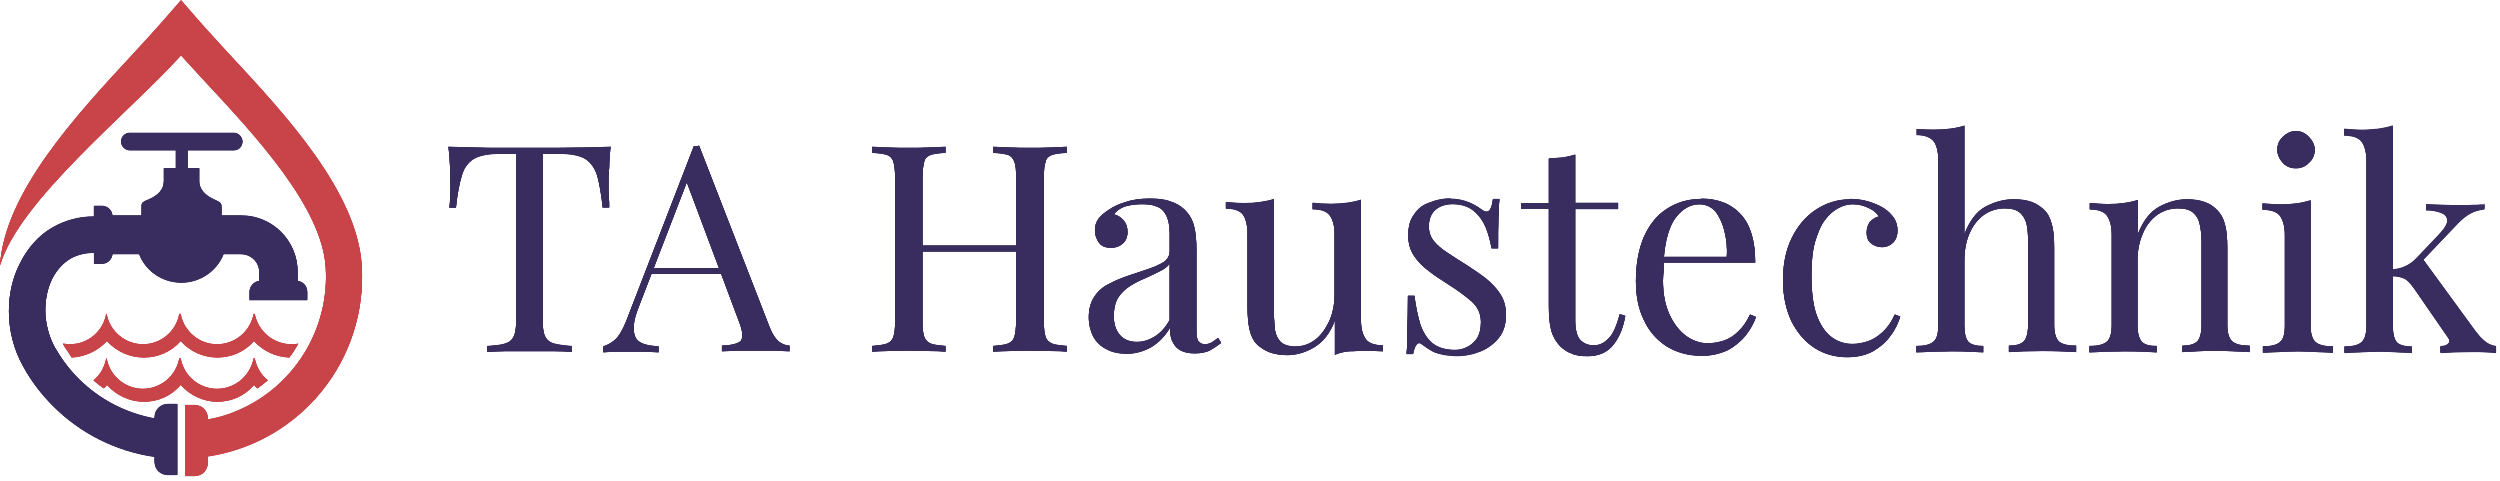 <svg clip-rule="evenodd" fill-rule="evenodd" height="51" stroke-linejoin="round" stroke-miterlimit="2" width="265" xmlns="http://www.w3.org/2000/svg"><path d="m22.021 44.479c1.054-.182 2.108-.472 3.089-.908 6.069-2.544 9.848-8.685 9.412-15.262-.4-6.359-7.377-13.881-12.973-19.877-.836-.908-1.635-1.781-2.362-2.58-5.451 6.032-17.188 15.408-19.187 22.276.509-7.704 7.995-15.807 13.99-22.276 1.345-1.454 2.58-2.798 3.743-4.143l1.454-1.672 1.454 1.672c1.163 1.345 2.398 2.689 3.707 4.106 6.032 6.468 13.482 14.572 13.99 22.276.654 9.993-6.432 18.787-16.316 20.277v.69c0 .763-.581 1.381-1.381 1.381h-1.017v-7.486h1.017c.763 0 1.381.581 1.381 1.381v.145l.036.073-.036-.073z" fill="#c84449" fill-rule="nonzero"/><path d="m16.352 48.403c-4.07-.581-7.886-2.507-10.756-5.414-1.236-1.236-2.289-2.616-3.125-4.143-1.017-1.781-1.526-3.852-1.526-5.851 0-1.781.363-3.489 1.163-5.051.799-1.599 1.962-2.98 3.525-3.852 1.236-.69 2.653-1.127 4.324-1.127v-1.127h.836c.618 0 1.127.472 1.127 1.127v-.109h3.089v-.799c0-.545-.036-.581.836-.945.872-.363 1.526-1.017 1.526-1.89v-1.381h1.272v-1.926h-4.869c-.509 0-.908-.4-.945-.908.036-.509.4-.908.945-.908h11.011c.472 0 .908.4.908.908 0 .509-.4.908-.908.908h-4.906v1.926h1.236v1.381c0 .872.69 1.526 1.49 1.89.872.4.872.436.872.945v.799h2.108c3.307 0 5.96 2.689 5.96 5.96v.981h-.109c.618 0 1.127.509 1.127 1.127v.872h-6.105v-.872c0-.581.509-1.127 1.127-1.127h-.109v-.981c0-1.054-.872-1.89-1.926-1.89h-1.853c-.727 1.817-2.507 3.016-4.47 3.016-1.999 0-3.779-1.199-4.47-3.016h-2.834v-.109c0 .618-.509 1.127-1.127 1.127h-.836v-1.163c-.945 0-1.744.218-2.435.581-.872.509-1.526 1.272-1.999 2.18-.472.981-.727 2.144-.727 3.343 0 1.345.363 2.762 1.017 3.961l-3.307 1.89 3.307-1.89c.69 1.199 1.526 2.326 2.507 3.307 2.18 2.18 5.015 3.67 8.067 4.215v-.145c0-.763.618-1.381 1.381-1.381h1.017v7.486h-1.017c-.763 0-1.381-.581-1.381-1.381v-.69l.036.036-.073.109z" fill="#382d5e" fill-rule="nonzero"/><path d="m11.265 37.974c-.182.908-.618 1.744-1.345 2.326.363.291.69.581 1.09.836.145-.109.218-.218.327-.363 1.017 1.127 2.435 1.781 3.925 1.781s2.907-.618 3.888-1.781c1.017 1.127 2.435 1.781 3.888 1.781 1.49 0 2.907-.618 3.888-1.781.109.145.218.254.363.363.363-.254.727-.545 1.09-.836-.727-.581-1.199-1.417-1.381-2.326h-.109c-.363 1.853-1.962 3.234-3.888 3.234-1.89 0-3.525-1.381-3.852-3.234h-.145c-.327 1.853-1.962 3.234-3.852 3.234s-3.525-1.381-3.852-3.234h-.109.073zm0-4.724c-.327 1.853-1.926 3.234-3.852 3.234-.254 0-.509-.036-.727-.073.109.254.254.472.436.727.182.218.291.472.472.727 1.417-.073 2.762-.69 3.743-1.744 1.017 1.127 2.435 1.744 3.925 1.744s2.907-.618 3.888-1.744c1.017 1.127 2.435 1.744 3.888 1.744 1.49 0 2.907-.618 3.888-1.744.945 1.054 2.326 1.672 3.743 1.744.182-.218.327-.472.509-.727.145-.254.291-.472.436-.727-.254.073-.509.073-.727.073-1.926 0-3.525-1.381-3.888-3.198h-.109c-.363 1.853-1.962 3.198-3.888 3.198-1.89 0-3.525-1.381-3.852-3.198h-.145c-.327 1.853-1.962 3.198-3.852 3.198s-3.525-1.381-3.852-3.198h-.109.036l.036-.036z" fill="#c84449"/><g fill-rule="nonzero"><path d="m64.72 15.517c-.073.763-.145 1.526-.145 2.253-.073.727-.073 1.272-.073 1.672 0 .509 0 .945.036 1.381s.036.799.036 1.163h-.69c-.145-1.417-.363-2.58-.581-3.38-.254-.799-.69-1.417-1.272-1.781-.581-.363-1.563-.545-2.834-.545h-1.672v17.479c0 .799.036 1.417.218 1.817.145.4.472.69.908.836.472.145 1.127.218 1.962.291v.581c-.509-.036-1.199-.073-1.999-.073h-5.051c-.799.036-1.454.036-1.926.073v-.581c.836-.073 1.49-.109 1.962-.291.472-.145.727-.436.908-.836.145-.4.218-1.017.218-1.817v-17.479h-1.672c-1.236 0-2.217.182-2.834.545-.618.4-1.054.981-1.272 1.781-.254.836-.472 1.962-.618 3.38h-.69c.036-.327.073-.69.073-1.127.036-.436.036-.872.036-1.381 0-.363-.036-.908-.036-1.672-.036-.727-.073-1.49-.182-2.253.872.036 1.781.036 2.798.073 1.017.036 2.035.036 3.052.036h5.56c1.017 0 2.035-.036 3.052-.036 1.017-.036 1.926-.036 2.762-.073m9.339-.145 7.486 19.26c.291.763.654 1.272 1.017 1.563.363.254.763.4 1.09.4v.581c-.4-.036-.945-.036-1.49-.073h-3.997c-.69.036-1.236.036-1.672.073v-.581c1.017-.036 1.708-.218 1.999-.509.254-.327.218-1.017-.182-2.035l-5.705-15.226.472-.363-5.342 13.845c-.327.836-.545 1.49-.581 2.071s0 1.017.182 1.345c.145.327.472.545.872.69.436.145.908.218 1.563.254v.618c-.581-.036-1.163-.073-1.781-.073h-3.052c-.363.036-.69.036-1.017.073v-.618c.4-.109.836-.363 1.236-.69.436-.4.799-1.054 1.163-1.926l7.195-18.606h.472-.036l.109-.073zm3.743 13.009v.581h-9.121l.291-.581zm27.436 8.83v-.581c.69-.073 1.199-.109 1.563-.254.363-.145.581-.363.69-.727.109-.4.182-.945.182-1.672v-15.226c0-.763-.036-1.308-.182-1.672-.145-.363-.363-.618-.69-.727-.363-.109-.872-.182-1.563-.218v-.618c.472.036 1.054.036 1.781.073.69.036 1.417.036 2.108.036.799 0 1.563 0 2.253-.036s1.236-.036 1.672-.073v.618c-.69.036-1.236.109-1.563.218-.363.145-.618.363-.69.727-.145.4-.182.945-.182 1.672v15.226c0 .727.036 1.272.182 1.672.109.363.363.581.69.727.363.145.872.182 1.563.254v.581c-.436-.036-.981-.073-1.672-.073-.69 0-1.454-.036-2.253-.036-.69 0-1.381.036-2.108.036-.69.036-1.308.036-1.781.073m-12.828 0v-.581c.69-.073 1.199-.109 1.563-.254.363-.145.581-.363.69-.727.145-.4.182-.945.182-1.672v-15.226c0-.763-.073-1.308-.182-1.672-.109-.363-.363-.618-.69-.727-.363-.109-.872-.182-1.563-.218v-.618c.436.036.981.036 1.672.073.69.036 1.454.036 2.253.036.69 0 1.417 0 2.108-.036.69-.036 1.272-.036 1.744-.073v.618c-.69.036-1.236.109-1.563.218-.363.145-.618.363-.69.727-.109.4-.182.945-.182 1.672v15.226c0 .727.036 1.272.182 1.672.145.363.363.581.69.727.363.145.872.182 1.563.254v.581c-.472-.036-1.054-.073-1.744-.073s-1.417-.036-2.108-.036c-.799 0-1.563.036-2.253.036-.69.036-1.236.036-1.672.073m4.252-10.611v-.618h12.137v.618zm22.748 10.829c-.836 0-1.563-.145-2.144-.472-.618-.291-1.09-.763-1.417-1.345-.291-.581-.472-1.272-.472-2.035 0-.908.218-1.635.618-2.217.4-.581.945-1.054 1.599-1.345.654-.363 1.345-.618 2.071-.872.69-.218 1.417-.472 2.071-.69s1.163-.472 1.599-.727c.4-.291.618-.69.618-1.163v-1.89c0-.836-.145-1.49-.4-1.962-.254-.472-.581-.763-1.054-.908-.436-.182-.908-.218-1.454-.218-.509 0-1.054.036-1.635.182-.581.145-1.054.472-1.381.908.363.073.69.254 1.017.618.291.327.436.727.436 1.236s-.182.945-.472 1.199c-.327.291-.727.472-1.272.472-.618 0-1.054-.182-1.308-.581-.254-.363-.4-.799-.4-1.236 0-.545.145-.945.4-1.272.254-.327.618-.618 1.054-.908.472-.327 1.054-.618 1.817-.836.727-.254 1.599-.363 2.544-.363.836 0 1.563.073 2.144.291.618.182 1.09.472 1.49.836.545.509.872 1.09 1.054 1.781.182.69.254 1.563.254 2.544v8.54c0 .509.036.872.218 1.127.145.182.363.327.69.327.218 0 .436-.073.654-.145.218-.109.436-.291.727-.509l.327.509c-.436.327-.836.581-1.236.799-.4.182-.908.291-1.563.291-.581 0-1.09-.109-1.454-.291-.4-.218-.69-.509-.872-.908-.218-.363-.291-.908-.291-1.526-.545.945-1.236 1.599-1.999 2.071-.799.436-1.635.69-2.58.69m1.09-1.236c.69 0 1.308-.218 1.89-.581.581-.363 1.127-.945 1.563-1.744v-5.996c-.254.363-.618.618-1.09.836-.472.254-.981.472-1.526.727-.545.218-1.09.509-1.563.799-.509.327-.945.727-1.272 1.236s-.472 1.199-.472 2.035c0 .799.218 1.454.654 1.962.436.509 1.054.727 1.817.727m23.729-15.117v12.791c0 .908.182 1.563.509 2.035.327.436.945.654 1.817.654v.618c-.618-.036-1.272-.073-1.926-.073-.618 0-1.163.073-1.672.073-.545.036-1.054.182-1.49.363v-3.634c-.509 1.345-1.236 2.253-2.18 2.834-.908.545-1.89.836-2.871.836-.69 0-1.345-.109-1.853-.291-.509-.182-.981-.509-1.345-.836-.4-.4-.654-.908-.799-1.563-.145-.654-.218-1.49-.218-2.435v-7.704c0-.945-.182-1.599-.472-2.035-.327-.436-.945-.654-1.817-.654v-.654c.654.036 1.272.109 1.926.109.618 0 1.127-.036 1.672-.109.509-.073 1.054-.182 1.49-.327v12.065c0 .618.073 1.236.109 1.781.073.509.291.945.581 1.272.327.327.872.509 1.599.509.799 0 1.49-.254 2.108-.727.618-.472 1.09-1.163 1.49-1.999.363-.836.545-1.781.545-2.798v-6.359c0-.945-.182-1.599-.509-2.035s-.908-.654-1.817-.654v-.654c.654.073 1.272.109 1.926.109.618 0 1.163-.036 1.708-.109s1.054-.182 1.49-.327m9.375-.109c.799 0 1.49.145 2.108.4.581.254.981.509 1.272.727.69.545 1.09.182 1.236-1.09h.69c-.073.581-.073 1.236-.109 2.035s-.036 1.853-.036 3.161h-.69c-.145-.763-.327-1.49-.618-2.217-.291-.69-.727-1.308-1.308-1.781-.581-.472-1.345-.69-2.217-.69-.69 0-1.308.182-1.781.581-.472.4-.727.981-.727 1.781 0 .618.182 1.163.545 1.599s.836.836 1.454 1.236c.581.4 1.236.799 1.926 1.236.763.509 1.49.981 2.144 1.49.618.509 1.163 1.09 1.526 1.672.4.618.581 1.345.581 2.18 0 .945-.254 1.744-.727 2.362-.472.581-1.127 1.127-1.926 1.454s-1.672.509-2.58.509c-.472 0-.872-.073-1.272-.109-.4-.073-.799-.182-1.163-.327-.182-.109-.4-.218-.618-.363-.182-.145-.436-.291-.618-.436-.218-.182-.363-.182-.545 0s-.291.509-.4 1.017h-.69c.073-.654.073-1.454.073-2.398.036-.945.073-2.18.073-3.743h.69c.145 1.163.363 2.144.618 3.016.291.836.69 1.49 1.272 1.999.581.472 1.381.727 2.398.727.4 0 .836-.073 1.272-.291.4-.182.763-.509 1.054-.908.291-.472.436-1.054.436-1.744 0-.908-.327-1.635-.981-2.217-.654-.581-1.454-1.163-2.471-1.817-.727-.472-1.454-.908-2.071-1.417-.654-.472-1.163-1.017-1.563-1.599-.4-.581-.618-1.308-.618-2.144 0-.908.182-1.672.618-2.217.4-.618.945-1.054 1.672-1.272.69-.291 1.454-.436 2.253-.436m13.155-4.651v5.124h4.542v.618h-4.542v11.846c0 .945.182 1.635.509 2.035.363.363.836.581 1.454.581s1.127-.254 1.599-.763c.472-.472.836-1.345 1.163-2.544l.581.182c-.218 1.199-.581 2.18-1.236 3.016-.618.799-1.526 1.236-2.762 1.236-.69 0-1.272-.073-1.708-.291-.472-.145-.836-.436-1.199-.763-.436-.472-.763-1.017-.945-1.672-.182-.654-.254-1.526-.254-2.616v-10.284h-2.943v-.581h2.943v-4.724c.509-.036 1.017-.073 1.49-.109.472-.073.908-.182 1.272-.291m13.373 4.651c1.781 0 3.198.545 4.215 1.672 1.017 1.09 1.526 2.798 1.526 5.087h-10.829l-.073-.581h7.886c.073-1.017-.036-1.926-.254-2.798-.218-.836-.545-1.526-.945-2.035-.472-.509-1.017-.763-1.708-.763-.945 0-1.781.472-2.507 1.417-.69.908-1.127 2.435-1.272 4.47l.073.109c-.073.291-.073.618-.073 1.017-.036.363-.073.727-.073 1.09 0 1.381.218 2.58.69 3.598.472 1.017 1.054 1.744 1.781 2.289.727.509 1.49.763 2.253.763.618 0 1.163-.109 1.744-.291.545-.182 1.054-.509 1.526-.981.472-.436.872-1.017 1.236-1.781l.618.254c-.218.69-.618 1.345-1.09 1.962-.509.618-1.163 1.163-1.926 1.563-.799.363-1.708.581-2.689.581-1.49 0-2.725-.363-3.779-1.017-1.054-.69-1.853-1.599-2.398-2.798-.581-1.163-.836-2.58-.836-4.106 0-1.817.291-3.343.836-4.651.581-1.272 1.345-2.289 2.435-2.98 1.054-.69 2.253-1.054 3.67-1.054m15.735 0c.654 0 1.272.073 1.926.254.581.182 1.163.4 1.672.727.472.291.836.69 1.09 1.054.254.4.363.836.363 1.308 0 .545-.182.981-.472 1.272-.291.291-.69.472-1.163.472-.472 0-.836-.145-1.163-.4-.327-.254-.472-.618-.472-1.127 0-.472.145-.836.363-1.163.291-.254.581-.472.945-.545-.218-.363-.581-.69-1.09-.908-.509-.254-1.054-.4-1.672-.4-.509 0-1.017.109-1.526.4-.509.254-.981.654-1.417 1.236-.436.545-.763 1.345-1.054 2.289-.291.981-.4 2.18-.4 3.634 0 1.781.182 3.234.581 4.288.4 1.054.945 1.817 1.599 2.289s1.381.69 2.18.69c.545 0 1.09-.109 1.635-.291s1.054-.509 1.563-.981.945-1.09 1.272-1.853l.581.218c-.218.654-.509 1.345-1.017 1.999-.472.69-1.09 1.199-1.817 1.635-.763.436-1.708.654-2.798.654-1.272 0-2.435-.327-3.452-.981s-1.817-1.599-2.435-2.798c-.581-1.236-.908-2.689-.908-4.361s.291-3.161.908-4.433c.618-1.272 1.454-2.289 2.544-3.016s2.326-1.127 3.707-1.127m12.065-7.777v11.483c.545-1.381 1.236-2.362 2.217-2.907.945-.509 1.962-.799 3.016-.799.799 0 1.417.109 1.926.291s.945.509 1.308.836c.4.4.654.908.799 1.526.182.581.254 1.454.254 2.471v8.176c0 .872.182 1.454.509 1.781.363.291.945.436 1.817.436v.654c-.363-.036-.872-.036-1.599-.073-.69-.036-1.417-.036-2.071-.036-.69 0-1.345.036-1.999.036-.618.036-1.127.073-1.454.073v-.654c.727 0 1.236-.145 1.563-.436.291-.291.472-.908.472-1.781v-8.867c0-.618-.036-1.236-.145-1.744-.109-.545-.363-.945-.69-1.272-.4-.327-.908-.472-1.635-.472-.836 0-1.599.254-2.217.69-.654.472-1.163 1.127-1.526 1.962-.363.836-.545 1.817-.545 2.907v6.832c0 .872.145 1.454.436 1.781.291.291.836.436 1.563.436v.654c-.327-.036-.799-.036-1.454-.073-.618-.036-1.272-.036-1.962-.036s-1.345.036-2.071.036c-.69.036-1.272.073-1.599.073v-.654c.836 0 1.454-.145 1.781-.436.4-.291.545-.908.545-1.781v-17.479c0-.945-.182-1.599-.472-1.999-.327-.436-.945-.69-1.817-.69v-.618c.654.073 1.272.073 1.926.073.581 0 1.127-.036 1.672-.109s1.054-.182 1.49-.327m23.511 7.813c.763 0 1.454.109 1.926.291.545.182.945.472 1.308.836.4.4.69.908.836 1.526.182.618.254 1.454.254 2.471v8.176c0 .872.182 1.454.545 1.781.363.291.945.436 1.817.436v.654c-.363-.036-.872-.036-1.599-.073-.69-.036-1.417-.073-2.071-.073-.69 0-1.381.036-1.999.073-.654.036-1.127.073-1.454.073v-.654c.727 0 1.236-.145 1.563-.436.291-.291.472-.908.472-1.781v-8.867c0-.618-.073-1.236-.182-1.744-.109-.545-.327-.945-.69-1.272s-.908-.472-1.635-.472c-.836 0-1.599.254-2.253.727-.654.509-1.163 1.163-1.49 1.999-.363.836-.545 1.781-.545 2.834v6.832c0 .872.182 1.454.472 1.781.291.291.799.436 1.563.436v.654c-.327-.036-.799-.036-1.454-.073-.654-.036-1.308-.036-1.999-.036-.69 0-1.345.036-2.108.036-.69.036-1.236.073-1.563.073v-.654c.836 0 1.454-.145 1.817-.436s.545-.908.545-1.781v-9.593c0-.908-.182-1.563-.509-2.035-.327-.436-.945-.654-1.817-.654v-.654c.654.036 1.272.109 1.926.109.618 0 1.163-.036 1.672-.109.545-.073 1.054-.182 1.49-.327v3.634c.545-1.381 1.272-2.362 2.253-2.907.945-.509 1.926-.799 2.98-.799m11.519-7.231c.509 0 .981.182 1.381.618.363.363.618.836.618 1.345s-.182 1.017-.618 1.381c-.363.4-.836.581-1.381.581s-1.017-.182-1.381-.581c-.363-.4-.581-.872-.581-1.381s.182-.981.581-1.345c.4-.4.872-.618 1.381-.618m1.563 7.34v13.264c0 .872.182 1.454.545 1.781.363.291.945.436 1.817.436v.654c-.363-.036-.872-.036-1.599-.073-.69-.036-1.417-.073-2.108-.073-.69 0-1.381.036-2.108.073-.69.036-1.236.036-1.599.073v-.654c.836 0 1.454-.145 1.781-.436.4-.291.545-.908.545-1.781v-9.593c0-.908-.182-1.563-.509-2.035-.327-.436-.945-.654-1.853-.654v-.654c.654.036 1.272.109 1.926.109.618 0 1.127-.036 1.672-.109s1.017-.182 1.49-.327m8.721-7.886v21.186c0 .872.145 1.454.436 1.781.291.291.836.436 1.563.436v.654c-.327-.036-.799-.036-1.49-.073-.618-.036-1.272-.073-1.926-.073-.69 0-1.381.036-2.108.073-.727.036-1.236.036-1.599.073v-.654c.836 0 1.454-.145 1.781-.436.363-.291.545-.908.545-1.781v-17.479c0-.908-.182-1.563-.509-2.035-.327-.436-.945-.654-1.853-.654v-.654c.654.036 1.272.109 1.926.109.581 0 1.163-.073 1.672-.109.509-.073 1.054-.182 1.49-.327m9.775 8.213v.581c-.509.073-1.017.182-1.454.436-.436.218-.872.581-1.308 1.017l-4.324 4.542.436-.836 5.705 7.813c.363.472.69.836 1.017 1.09.291.254.69.436 1.163.509v.654c-.218-.036-.581-.036-1.054-.073-.472-.036-.945-.036-1.417-.036-.618 0-1.272.036-1.926.036-.654.036-1.163.073-1.49.073v-.654c.4 0 .69-.109.836-.291.182-.218.145-.436-.073-.727l-3.561-5.16c-.4-.545-.727-.908-1.054-1.054-.291-.145-.763-.254-1.381-.254v-.618c.654-.073 1.163-.182 1.563-.4.4-.182.799-.472 1.163-.872l2.253-2.362c.654-.69.981-1.199.981-1.599 0-.363-.218-.69-.618-.836-.436-.182-.945-.291-1.635-.291v-.581c.509.036 1.127.036 1.781.073.69.036 1.236.036 1.672.036h1.017c.327-.036.618-.036.945-.036.291-.036.509-.036.727-.036" fill="#382d5e"/><path d="m22.021 44.442c1.054-.182 2.108-.472 3.089-.908 6.069-2.544 9.848-8.685 9.412-15.262-.4-6.359-7.377-13.881-12.973-19.877-.836-.908-1.635-1.781-2.362-2.58-5.451 6.032-17.188 15.408-19.187 22.276.509-7.704 7.995-15.807 13.99-22.276 1.345-1.454 2.58-2.798 3.743-4.143l1.454-1.672 1.454 1.672c1.163 1.345 2.398 2.653 3.707 4.106 6.032 6.468 13.482 14.572 13.99 22.276.654 9.993-6.432 18.787-16.316 20.277v.69c0 .763-.581 1.381-1.381 1.381h-1.017v-7.486h1.017c.763 0 1.381.581 1.381 1.381v.145l.036.073-.036-.073z" fill="#c84449"/><path d="m16.352 48.367c-4.07-.581-7.886-2.507-10.756-5.414-1.236-1.236-2.289-2.616-3.125-4.143-1.017-1.781-1.526-3.852-1.526-5.851 0-1.781.363-3.489 1.163-5.051.799-1.599 1.962-2.98 3.525-3.852 1.236-.69 2.653-1.127 4.324-1.127v-1.127h.836c.618 0 1.127.472 1.127 1.127v-.109h3.089v-.799c0-.545-.036-.581.836-.945.872-.363 1.526-1.017 1.526-1.89v-1.381h1.272v-1.926h-4.869c-.509 0-.908-.4-.945-.908.036-.509.4-.908.945-.908h11.011c.472 0 .908.4.908.908 0 .509-.4.908-.908.908h-4.906v1.926h1.236v1.381c0 .872.69 1.526 1.49 1.89.872.4.872.436.872.945v.799h2.108c3.307 0 5.96 2.689 5.96 5.96v.981h-.109c.618 0 1.127.509 1.127 1.127v.872h-6.105v-.872c0-.581.509-1.127 1.127-1.127h-.109v-.981c0-1.054-.872-1.89-1.926-1.89h-1.853c-.727 1.817-2.507 3.016-4.47 3.016-1.999 0-3.779-1.199-4.47-3.016h-2.834v-.109c0 .618-.509 1.127-1.127 1.127h-.836v-1.163c-.945 0-1.744.218-2.435.581-.872.509-1.526 1.272-1.999 2.18-.472.981-.727 2.144-.727 3.343 0 1.345.363 2.762 1.017 3.961l-3.307 1.89 3.307-1.89c.69 1.199 1.526 2.326 2.507 3.307 2.18 2.18 5.015 3.67 8.067 4.215v-.145c0-.763.618-1.381 1.381-1.381h1.017v7.486h-1.017c-.763 0-1.381-.581-1.381-1.381v-.69l.036.036-.073.109z" fill="#382d5e"/></g><path d="m11.265 37.974c-.182.908-.618 1.744-1.345 2.326.363.291.69.581 1.09.836.145-.109.218-.218.327-.363 1.017 1.127 2.435 1.781 3.925 1.781s2.907-.618 3.888-1.781c1.017 1.127 2.435 1.781 3.888 1.781 1.49 0 2.907-.618 3.888-1.781.109.145.218.254.363.363.363-.254.727-.545 1.09-.836-.727-.581-1.199-1.417-1.381-2.326h-.109c-.363 1.853-1.962 3.234-3.888 3.234-1.89 0-3.525-1.381-3.852-3.234h-.145c-.327 1.853-1.962 3.234-3.852 3.234s-3.525-1.381-3.852-3.234h-.109.073zm0-4.724c-.327 1.853-1.926 3.234-3.852 3.234-.254 0-.509-.036-.727-.073.109.254.254.472.436.727.182.218.291.472.472.727 1.417-.073 2.762-.69 3.743-1.744 1.017 1.127 2.435 1.744 3.925 1.744s2.907-.618 3.888-1.744c1.017 1.127 2.435 1.744 3.888 1.744 1.49 0 2.907-.618 3.888-1.744.945 1.054 2.326 1.708 3.743 1.744.182-.218.327-.472.509-.727.145-.254.291-.472.436-.727-.254.073-.509.073-.727.073-1.926 0-3.525-1.381-3.888-3.234h-.109c-.363 1.853-1.962 3.234-3.888 3.234-1.89 0-3.525-1.381-3.852-3.234h-.145c-.327 1.853-1.962 3.234-3.852 3.234s-3.525-1.381-3.852-3.234h-.109z" fill="#c84449"/><path d="m64.72 15.48c-.073.763-.145 1.526-.145 2.253-.073.727-.073 1.272-.073 1.672 0 .509 0 .945.036 1.381s.036.799.036 1.163h-.69c-.145-1.417-.363-2.58-.581-3.38-.254-.799-.69-1.417-1.272-1.781-.581-.363-1.563-.545-2.834-.545h-1.672v17.479c0 .799.036 1.417.218 1.817.145.4.472.69.908.836.472.145 1.127.218 1.962.291v.581c-.509-.036-1.199-.073-1.999-.073h-5.051c-.799.036-1.454.036-1.926.073v-.581c.836-.073 1.49-.109 1.962-.291.472-.145.727-.436.908-.836.145-.4.218-1.017.218-1.817v-17.479h-1.672c-1.236 0-2.217.182-2.834.545-.618.4-1.054.981-1.272 1.817-.254.836-.472 1.962-.618 3.38h-.69c.036-.327.073-.69.073-1.127.036-.436.036-.872.036-1.381 0-.363-.036-.908-.036-1.672-.036-.727-.073-1.49-.182-2.253.872.036 1.781.036 2.798.073 1.017.036 2.035.036 3.052.036h5.56c1.017 0 2.035-.036 3.052-.036 1.017-.036 1.926-.036 2.762-.073m9.339-.145 7.486 19.26c.291.763.654 1.272 1.017 1.563.363.254.763.4 1.09.4v.581c-.4-.036-.945-.036-1.49-.073h-3.997c-.69.036-1.236.036-1.672.073v-.581c1.017-.036 1.708-.218 1.999-.509.254-.327.218-1.017-.182-2.035l-5.705-15.226.472-.363-5.342 13.845c-.327.836-.545 1.49-.581 2.071s0 1.017.182 1.345c.145.327.472.545.872.69.436.145.908.218 1.563.254v.618c-.581-.036-1.163-.073-1.781-.073h-3.052c-.363.036-.69.036-1.017.073v-.618c.4-.109.836-.363 1.236-.69.436-.4.799-1.054 1.163-1.926l7.195-18.606h.472-.036l.109-.073zm3.743 13.009v.581h-9.121l.291-.581zm27.436 8.83v-.581c.69-.073 1.199-.109 1.563-.254.363-.145.581-.363.69-.727.109-.4.182-.945.182-1.672v-15.226c0-.763-.036-1.308-.182-1.672-.145-.363-.363-.618-.69-.727-.363-.109-.872-.182-1.563-.218v-.618c.472.036 1.054.036 1.781.073.69.036 1.417.036 2.108.036.799 0 1.563 0 2.253-.036s1.236-.036 1.672-.073v.618c-.69.036-1.236.109-1.563.218-.363.145-.618.363-.69.727-.145.4-.182.945-.182 1.672v15.226c0 .727.036 1.272.182 1.672.109.363.363.581.69.727.363.145.872.182 1.563.254v.581c-.436-.036-.981-.073-1.672-.073-.69 0-1.454-.036-2.253-.036-.69 0-1.381.036-2.108.036-.69.036-1.308.036-1.781.073m-12.828 0v-.581c.69-.073 1.199-.109 1.563-.254.363-.145.581-.363.69-.727.145-.4.182-.945.182-1.672v-15.226c0-.763-.073-1.308-.182-1.672-.109-.363-.363-.618-.69-.727-.363-.109-.872-.182-1.563-.218v-.618c.436.036.981.036 1.672.073.69.036 1.454.036 2.253.036.69 0 1.417 0 2.108-.036.69-.036 1.272-.036 1.744-.073v.618c-.69.036-1.236.109-1.563.218-.363.145-.618.363-.69.727-.109.4-.182.945-.182 1.672v15.226c0 .727.036 1.272.182 1.672.145.363.363.581.69.727.363.145.872.182 1.563.254v.581c-.472-.036-1.054-.073-1.744-.073s-1.417-.036-2.108-.036c-.799 0-1.563.036-2.253.036-.69.036-1.236.036-1.672.073m4.252-10.611v-.618h12.137v.618zm22.748 10.829c-.836 0-1.563-.145-2.144-.472-.618-.291-1.09-.763-1.417-1.345-.291-.581-.472-1.272-.472-2.035 0-.908.218-1.635.618-2.217.4-.581.945-1.054 1.599-1.345.654-.363 1.345-.618 2.071-.872.69-.218 1.417-.472 2.071-.69s1.163-.472 1.599-.727c.4-.291.618-.69.618-1.163v-1.89c0-.836-.145-1.49-.4-1.962-.254-.472-.581-.763-1.054-.908-.436-.182-.908-.218-1.454-.218-.509 0-1.054.036-1.635.182-.581.145-1.054.472-1.381.908.363.073.69.254 1.017.618.291.327.436.727.436 1.236s-.182.945-.472 1.199c-.327.291-.727.472-1.272.472-.618 0-1.054-.182-1.308-.581-.254-.363-.4-.799-.4-1.236 0-.545.145-.945.4-1.272.254-.327.618-.618 1.054-.908.472-.327 1.054-.618 1.817-.836.727-.254 1.599-.363 2.544-.363.836 0 1.563.073 2.144.291.618.182 1.09.472 1.49.836.545.509.872 1.09 1.054 1.781.182.69.254 1.563.254 2.544v8.54c0 .509.036.872.218 1.127.145.182.363.327.69.327.218 0 .436-.073.654-.182s.436-.291.727-.509l.327.509c-.436.327-.836.618-1.236.836-.4.182-.908.291-1.563.291-.581 0-1.09-.109-1.454-.291-.4-.218-.69-.509-.872-.908-.218-.363-.291-.908-.291-1.526-.545.945-1.236 1.599-1.999 2.071-.799.436-1.635.69-2.58.69m1.09-1.236c.69 0 1.308-.218 1.89-.581.581-.363 1.127-.945 1.563-1.744v-5.996c-.254.363-.618.618-1.09.836-.472.254-.981.472-1.526.727-.545.218-1.09.509-1.563.799-.509.327-.945.727-1.272 1.236s-.472 1.199-.472 2.035c0 .799.218 1.454.654 1.962.436.509 1.054.727 1.817.727m23.729-15.117v12.791c0 .908.182 1.563.509 2.035.327.436.945.654 1.817.654v.618c-.618-.036-1.272-.073-1.926-.073-.618 0-1.163.073-1.672.073-.545.036-1.054.182-1.49.363v-3.634c-.509 1.345-1.236 2.253-2.18 2.834-.908.545-1.89.836-2.871.836-.69 0-1.345-.109-1.853-.291-.509-.182-.981-.509-1.345-.836-.4-.4-.654-.945-.799-1.599s-.218-1.49-.218-2.435v-7.704c0-.945-.182-1.599-.472-2.035-.327-.436-.945-.654-1.817-.654v-.654c.654.036 1.272.109 1.926.109.618 0 1.127-.036 1.672-.109.509-.073 1.054-.182 1.49-.327v12.065c0 .618.073 1.236.109 1.781.073.509.291.945.581 1.272.327.327.872.509 1.599.509.799 0 1.49-.254 2.108-.727.618-.472 1.09-1.163 1.49-1.999.363-.836.545-1.781.545-2.798v-6.359c0-.945-.182-1.599-.509-2.035s-.908-.654-1.817-.654v-.654c.654.073 1.272.109 1.926.109.618 0 1.163-.036 1.708-.109s1.054-.182 1.49-.327m9.375-.109c.799 0 1.49.145 2.108.4.581.254.981.509 1.272.727.69.545 1.09.182 1.236-1.09h.69c-.073.581-.073 1.236-.109 2.035s-.036 1.853-.036 3.161h-.69c-.145-.763-.327-1.49-.618-2.217-.291-.69-.727-1.308-1.308-1.781-.581-.472-1.345-.69-2.217-.69-.69 0-1.308.182-1.781.581-.472.4-.727.981-.727 1.781 0 .618.182 1.163.545 1.599s.836.836 1.454 1.236c.581.4 1.236.799 1.926 1.236.763.509 1.49.981 2.144 1.49.618.509 1.163 1.09 1.526 1.672.4.618.581 1.345.581 2.18 0 .945-.254 1.744-.727 2.362-.472.618-1.127 1.127-1.926 1.454s-1.672.509-2.58.509c-.472 0-.872-.073-1.272-.109-.4-.073-.799-.182-1.163-.327-.182-.109-.4-.218-.618-.363-.182-.145-.436-.291-.618-.436-.218-.182-.363-.182-.545 0s-.291.509-.4 1.017h-.69c.073-.654.073-1.454.073-2.398.036-.945.073-2.18.073-3.743h.69c.145 1.163.363 2.144.618 3.016.291.836.69 1.49 1.272 1.999.581.472 1.381.727 2.398.727.4 0 .836-.073 1.272-.291.4-.182.763-.509 1.054-.908.291-.472.436-1.054.436-1.744 0-.908-.327-1.635-.981-2.217-.654-.581-1.454-1.163-2.471-1.817-.727-.472-1.454-.908-2.071-1.417-.654-.472-1.163-1.017-1.563-1.599-.4-.581-.618-1.308-.618-2.144 0-.908.182-1.672.618-2.217.4-.618.945-1.054 1.672-1.272.69-.291 1.454-.436 2.253-.436m13.155-4.651v5.124h4.542v.618h-4.542v11.846c0 .945.182 1.635.509 2.035.363.4.836.618 1.454.618s1.127-.254 1.599-.763c.472-.472.836-1.345 1.163-2.544l.581.182c-.218 1.199-.581 2.18-1.236 3.016-.618.799-1.526 1.236-2.762 1.236-.69 0-1.272-.073-1.708-.291-.472-.145-.836-.436-1.199-.763-.436-.472-.763-1.017-.945-1.672-.182-.654-.254-1.526-.254-2.616v-10.284h-2.943v-.581h2.943v-4.724c.509-.036 1.017-.073 1.49-.109.472-.073.908-.182 1.272-.291m13.373 4.651c1.781 0 3.198.545 4.215 1.672 1.017 1.09 1.526 2.798 1.526 5.087h-10.829l-.073-.581h7.886c.073-1.017-.036-1.926-.254-2.798-.218-.836-.545-1.526-.945-2.035-.472-.509-1.017-.763-1.708-.763-.945 0-1.781.472-2.507 1.417-.69.908-1.127 2.435-1.272 4.47l.073.109c-.073.291-.073.618-.073 1.017-.036.363-.073.727-.073 1.09 0 1.381.218 2.58.69 3.598.472 1.017 1.054 1.744 1.781 2.289.727.509 1.49.763 2.253.763.618 0 1.163-.109 1.744-.291.545-.182 1.054-.509 1.526-.981.472-.436.872-1.017 1.236-1.781l.618.254c-.218.69-.618 1.345-1.09 1.962-.509.618-1.163 1.163-1.926 1.563-.799.363-1.708.581-2.689.581-1.49 0-2.725-.363-3.779-1.017-1.054-.69-1.853-1.599-2.398-2.798-.581-1.163-.836-2.58-.836-4.106 0-1.817.291-3.343.836-4.651.581-1.272 1.345-2.289 2.435-2.98 1.054-.69 2.253-1.054 3.67-1.054m15.735 0c.654 0 1.272.073 1.926.254.581.182 1.163.4 1.672.727.472.291.836.69 1.09 1.054.254.4.363.836.363 1.308 0 .545-.182.981-.472 1.272-.291.291-.69.472-1.163.472-.472 0-.836-.145-1.163-.4-.327-.254-.472-.618-.472-1.127 0-.472.145-.836.363-1.163.291-.254.581-.472.945-.545-.218-.363-.581-.69-1.09-.908-.509-.254-1.054-.4-1.672-.4-.509 0-1.017.109-1.526.4-.509.254-.981.654-1.417 1.236-.436.545-.763 1.345-1.054 2.289-.291.981-.4 2.18-.4 3.634 0 1.781.182 3.234.581 4.288.4 1.054.945 1.817 1.599 2.289s1.381.69 2.18.69c.545 0 1.09-.109 1.635-.291s1.054-.509 1.563-.981.945-1.09 1.272-1.853l.581.218c-.218.654-.509 1.345-1.017 1.999-.472.69-1.09 1.199-1.817 1.635-.763.436-1.708.654-2.798.654-1.272 0-2.435-.327-3.452-.981s-1.817-1.599-2.435-2.798c-.581-1.236-.908-2.689-.908-4.361s.291-3.161.908-4.433c.618-1.272 1.454-2.289 2.544-3.016s2.326-1.127 3.707-1.127m12.065-7.777v11.483c.545-1.381 1.236-2.362 2.217-2.907.945-.509 1.962-.799 3.016-.799.799 0 1.417.109 1.926.291s.945.509 1.308.836c.4.4.654.908.799 1.526.182.581.254 1.454.254 2.471v8.176c0 .872.182 1.454.509 1.781.363.291.945.436 1.817.436v.654c-.363-.036-.872-.036-1.599-.073-.69-.036-1.417-.036-2.071-.036-.69 0-1.345.036-1.999.036-.618.036-1.127.073-1.454.073v-.654c.727 0 1.236-.145 1.563-.436.291-.291.472-.908.472-1.781v-8.867c0-.618-.036-1.236-.145-1.744-.109-.545-.363-.945-.69-1.272-.4-.327-.908-.472-1.635-.472-.836 0-1.599.254-2.217.69-.654.472-1.163 1.127-1.526 1.962-.363.836-.545 1.817-.545 2.907v6.832c0 .872.145 1.454.436 1.781.291.291.836.436 1.563.436v.654c-.327-.036-.799-.036-1.454-.073-.618-.036-1.272-.036-1.962-.036s-1.345.036-2.071.036c-.69.036-1.272.073-1.599.073v-.654c.836 0 1.454-.145 1.781-.436.4-.291.545-.908.545-1.781v-17.479c0-.945-.182-1.599-.472-1.999-.327-.436-.945-.69-1.817-.69v-.618c.654.073 1.272.073 1.926.073.581 0 1.127-.036 1.672-.109s1.054-.182 1.49-.327m23.511 7.813c.763 0 1.454.109 1.926.291.545.182.945.472 1.308.836.4.4.69.908.836 1.526.182.618.254 1.454.254 2.471v8.176c0 .872.182 1.454.545 1.781.363.291.945.436 1.817.436v.654c-.363-.036-.872-.036-1.599-.073-.69-.036-1.417-.073-2.071-.073-.69 0-1.381.036-1.999.073-.654.036-1.127.073-1.454.073v-.654c.727 0 1.236-.145 1.563-.436.291-.291.472-.908.472-1.781v-8.867c0-.618-.073-1.236-.182-1.744-.109-.545-.327-.945-.69-1.272s-.908-.472-1.635-.472c-.836 0-1.599.254-2.253.727-.654.509-1.163 1.163-1.49 1.999-.363.836-.545 1.781-.545 2.834v6.832c0 .872.182 1.454.472 1.781.291.291.799.436 1.563.436v.654c-.327-.036-.799-.036-1.454-.073-.654-.036-1.308-.036-1.999-.036-.69 0-1.345.036-2.108.036-.69.036-1.236.073-1.563.073v-.654c.836 0 1.454-.145 1.817-.436s.545-.908.545-1.781v-9.593c0-.908-.182-1.563-.509-2.035-.327-.436-.945-.654-1.817-.654v-.654c.654.036 1.272.109 1.926.109.618 0 1.163-.036 1.672-.109.545-.073 1.054-.182 1.49-.327v3.634c.545-1.381 1.272-2.362 2.253-2.907.945-.509 1.926-.799 2.98-.799m11.519-7.231c.509 0 .981.182 1.381.618.363.363.618.836.618 1.345s-.182 1.017-.618 1.381c-.363.4-.836.581-1.381.581s-1.017-.182-1.381-.581c-.363-.4-.581-.872-.581-1.381s.182-.981.581-1.345c.4-.4.872-.618 1.381-.618m1.563 7.34v13.264c0 .872.182 1.454.545 1.781.363.291.945.436 1.817.436v.654c-.363-.036-.872-.036-1.599-.073-.69-.036-1.417-.073-2.108-.073-.69 0-1.381.036-2.108.073-.69.036-1.236.036-1.599.073v-.654c.836 0 1.454-.145 1.781-.436.4-.291.545-.908.545-1.781v-9.593c0-.908-.182-1.563-.509-2.035-.327-.436-.945-.654-1.853-.654v-.654c.654.036 1.272.109 1.926.109.618 0 1.127-.036 1.672-.109s1.017-.182 1.49-.327m8.721-7.922v21.186c0 .872.145 1.454.436 1.781.291.291.836.436 1.563.436v.654c-.327-.036-.799-.036-1.49-.073-.618-.036-1.272-.073-1.926-.073-.69 0-1.381.036-2.108.073-.727.036-1.236.036-1.599.073v-.654c.836 0 1.454-.145 1.781-.436.363-.291.545-.908.545-1.781v-17.515c0-.908-.182-1.563-.509-2.035-.327-.436-.945-.654-1.853-.654v-.654c.654.036 1.272.109 1.926.109.581 0 1.163-.073 1.672-.109.509-.073 1.054-.182 1.49-.327m9.775 8.213v.581c-.509.073-1.017.182-1.454.436-.436.218-.872.581-1.308 1.017l-4.324 4.542.436-.836 5.705 7.813c.363.472.69.836 1.017 1.09.291.254.69.436 1.163.509v.654c-.218-.036-.581-.036-1.054-.073-.472-.036-.945-.036-1.417-.036-.618 0-1.272.036-1.926.036-.654.036-1.163.073-1.49.073v-.654c.4 0 .69-.109.836-.291.182-.218.145-.436-.073-.727l-3.561-5.16c-.4-.545-.727-.908-1.054-1.054-.291-.145-.763-.254-1.381-.254v-.618c.654-.073 1.163-.182 1.563-.4.4-.182.799-.472 1.163-.872l2.253-2.362c.654-.69.981-1.199.981-1.599 0-.363-.218-.69-.618-.836-.436-.182-.945-.291-1.635-.291v-.581c.509.036 1.127.036 1.781.073.69.036 1.236.036 1.672.036h1.017c.327-.036.618-.036.945-.036.291-.036.509-.036.727-.036" fill="#382d5e" fill-rule="nonzero"/><path d="m22.021 44.515c1.054-.182 2.108-.472 3.089-.908 6.069-2.544 9.848-8.685 9.412-15.262-.4-6.359-7.377-13.881-12.973-19.877-.836-.908-1.635-1.781-2.362-2.58-5.451 6.032-17.188 15.408-19.187 22.276.509-7.704 7.995-15.807 13.99-22.276 1.345-1.454 2.58-2.798 3.743-4.143l1.454-1.672 1.454 1.672c1.163 1.345 2.398 2.689 3.707 4.106 6.032 6.468 13.482 14.572 13.99 22.276.654 9.993-6.432 18.787-16.316 20.277v.69c0 .763-.581 1.381-1.381 1.381h-1.017v-7.486h1.017c.763 0 1.381.581 1.381 1.381v.145l.036.073-.036-.073z" fill="#c84449" fill-rule="nonzero"/><path d="m16.352 48.44c-4.07-.581-7.886-2.507-10.756-5.414-1.236-1.236-2.289-2.616-3.125-4.143-1.017-1.781-1.526-3.852-1.526-5.851 0-1.781.363-3.489 1.163-5.051.799-1.599 1.962-2.98 3.525-3.852 1.236-.69 2.653-1.127 4.324-1.127v-1.127h.836c.618 0 1.127.472 1.127 1.127v-.109h3.089v-.799c0-.545-.036-.581.836-.945.872-.363 1.526-1.017 1.526-1.89v-1.381h1.272v-1.926h-4.869c-.509 0-.908-.4-.945-.908.036-.509.4-.908.945-.908h11.011c.472 0 .908.4.908.908 0 .509-.4.908-.908.908h-4.906v1.926h1.236v1.381c0 .872.69 1.526 1.49 1.89.872.4.872.436.872.945v.799h2.108c3.307 0 5.96 2.689 5.96 5.96v.981h-.109c.618 0 1.127.509 1.127 1.127v.872h-6.105v-.872c0-.581.509-1.127 1.127-1.127h-.109v-.981c0-1.054-.872-1.89-1.926-1.89h-1.853c-.727 1.817-2.507 3.016-4.47 3.016-1.999 0-3.779-1.199-4.47-3.016h-2.834v-.109c0 .618-.509 1.127-1.127 1.127h-.836v-1.163c-.945 0-1.744.218-2.435.581-.872.509-1.526 1.272-1.999 2.18-.472.981-.727 2.144-.727 3.343 0 1.345.363 2.762 1.017 3.961l-3.307 1.89 3.307-1.89c.69 1.199 1.526 2.326 2.507 3.307 2.18 2.18 5.015 3.67 8.067 4.215v-.145c0-.763.618-1.381 1.381-1.381h1.017v7.486h-1.017c-.763 0-1.381-.581-1.381-1.381v-.69l.036.036-.073.109z" fill="#382d5e" fill-rule="nonzero"/><path d="m11.265 38.01c-.182.908-.618 1.744-1.345 2.326.363.291.69.581 1.09.836.145-.109.218-.218.327-.363 1.017 1.127 2.435 1.781 3.925 1.781s2.907-.618 3.888-1.781c1.017 1.127 2.435 1.781 3.888 1.781 1.49 0 2.907-.618 3.888-1.781.109.145.218.254.363.363.363-.254.727-.545 1.09-.836-.727-.581-1.199-1.417-1.381-2.326h-.109c-.363 1.853-1.962 3.234-3.888 3.234-1.89 0-3.525-1.381-3.852-3.234h-.145c-.327 1.853-1.962 3.234-3.852 3.234s-3.525-1.381-3.852-3.234h-.109.073zm0-4.724c-.327 1.853-1.926 3.234-3.852 3.234-.254 0-.509-.036-.727-.073.109.254.254.472.436.727.182.218.291.472.472.727 1.417-.073 2.762-.69 3.743-1.744 1.017 1.127 2.435 1.744 3.925 1.744s2.907-.618 3.888-1.744c1.017 1.127 2.435 1.744 3.888 1.744 1.49 0 2.907-.618 3.888-1.744.945 1.054 2.326 1.672 3.743 1.744.182-.218.327-.472.509-.727.145-.254.291-.472.436-.727-.254.073-.509.073-.727.073-1.926 0-3.525-1.381-3.888-3.198h-.109c-.363 1.853-1.962 3.198-3.888 3.198-1.89 0-3.525-1.381-3.852-3.198h-.145c-.327 1.853-1.962 3.198-3.852 3.198s-3.525-1.381-3.852-3.198h-.109.036l.036-.036z" fill="#c84449"/><path d="m64.72 15.553c-.073.763-.145 1.526-.145 2.253-.073.727-.073 1.272-.073 1.672 0 .509 0 .945.036 1.381s.036.799.036 1.163h-.69c-.145-1.417-.363-2.58-.581-3.38-.254-.799-.69-1.417-1.272-1.781-.581-.363-1.563-.545-2.834-.545h-1.672v17.479c0 .799.036 1.417.218 1.817.145.4.472.69.908.836.472.145 1.127.218 1.962.291v.581c-.509-.036-1.199-.073-1.999-.073h-5.051c-.799.036-1.454.036-1.926.073v-.581c.836-.073 1.49-.109 1.962-.291.472-.145.727-.436.908-.836.145-.4.218-1.017.218-1.817v-17.479h-1.672c-1.236 0-2.217.182-2.834.545-.618.4-1.054.981-1.272 1.781-.254.836-.472 1.962-.618 3.38h-.69c.036-.327.073-.69.073-1.127.036-.436.036-.872.036-1.381 0-.363-.036-.908-.036-1.672-.036-.727-.073-1.49-.182-2.253.872.036 1.781.036 2.798.073 1.017.036 2.035.036 3.052.036h5.56c1.017 0 2.035-.036 3.052-.036 1.017-.036 1.926-.036 2.762-.073m9.339-.145 7.486 19.26c.291.763.654 1.272 1.017 1.563.363.254.763.4 1.09.4v.581c-.4-.036-.945-.036-1.49-.073h-3.997c-.69.036-1.236.036-1.672.073v-.581c1.017-.036 1.708-.218 1.999-.509.254-.327.218-1.017-.182-2.035l-5.705-15.226.472-.363-5.342 13.845c-.327.836-.545 1.49-.581 2.071s0 1.017.182 1.345c.145.327.472.545.872.69.436.145.908.218 1.563.254v.618c-.581-.036-1.163-.073-1.781-.073h-3.052c-.363.036-.69.036-1.017.073v-.618c.4-.109.836-.363 1.236-.69.436-.4.799-1.054 1.163-1.926l7.195-18.606h.472-.036l.109-.073zm3.743 13.009v.581h-9.121l.291-.581zm27.436 8.83v-.581c.69-.073 1.199-.109 1.563-.254.363-.145.581-.363.69-.727.109-.4.182-.945.182-1.672v-15.226c0-.763-.036-1.308-.182-1.672-.145-.363-.363-.618-.69-.727-.363-.109-.872-.182-1.563-.218v-.618c.472.036 1.054.036 1.781.073.69.036 1.417.036 2.108.036.799 0 1.563 0 2.253-.036s1.236-.036 1.672-.073v.618c-.69.036-1.236.109-1.563.218-.363.145-.618.363-.69.727-.145.4-.182.945-.182 1.672v15.226c0 .727.036 1.272.182 1.672.109.363.363.581.69.727.363.145.872.182 1.563.254v.581c-.436-.036-.981-.073-1.672-.073-.69 0-1.454-.036-2.253-.036-.69 0-1.381.036-2.108.036-.69.036-1.308.036-1.781.073m-12.828 0v-.581c.69-.073 1.199-.109 1.563-.254.363-.145.581-.363.69-.727.145-.4.182-.945.182-1.672v-15.226c0-.763-.073-1.308-.182-1.672-.109-.363-.363-.618-.69-.727-.363-.109-.872-.182-1.563-.218v-.618c.436.036.981.036 1.672.073.69.036 1.454.036 2.253.036.69 0 1.417 0 2.108-.036.69-.036 1.272-.036 1.744-.073v.618c-.69.036-1.236.109-1.563.218-.363.145-.618.363-.69.727-.109.4-.182.945-.182 1.672v15.226c0 .727.036 1.272.182 1.672.145.363.363.581.69.727.363.145.872.182 1.563.254v.581c-.472-.036-1.054-.073-1.744-.073s-1.417-.036-2.108-.036c-.799 0-1.563.036-2.253.036-.69.036-1.236.036-1.672.073m4.252-10.611v-.618h12.137v.618zm22.748 10.829c-.836 0-1.563-.145-2.144-.472-.618-.291-1.09-.763-1.417-1.345-.291-.581-.472-1.272-.472-2.035 0-.908.218-1.635.618-2.217.4-.581.945-1.054 1.599-1.345.654-.363 1.345-.618 2.071-.872.69-.218 1.417-.472 2.071-.69s1.163-.472 1.599-.727c.4-.291.618-.69.618-1.163v-1.89c0-.836-.145-1.49-.4-1.962-.254-.472-.581-.763-1.054-.908-.436-.182-.908-.218-1.454-.218-.509 0-1.054.036-1.635.182-.581.145-1.054.472-1.381.908.363.073.69.254 1.017.618.291.327.436.727.436 1.236s-.182.945-.472 1.199c-.327.291-.727.472-1.272.472-.618 0-1.054-.182-1.308-.581-.254-.363-.4-.799-.4-1.236 0-.545.145-.945.4-1.272.254-.327.618-.618 1.054-.908.472-.327 1.054-.618 1.817-.836.727-.254 1.599-.363 2.544-.363.836 0 1.563.073 2.144.291.618.182 1.09.472 1.49.836.545.509.872 1.09 1.054 1.781.182.69.254 1.563.254 2.544v8.54c0 .509.036.872.218 1.127.145.182.363.327.69.327.218 0 .436-.073.654-.145.218-.109.436-.291.727-.509l.327.509c-.436.327-.836.581-1.236.799-.4.182-.908.291-1.563.291-.581 0-1.09-.109-1.454-.291-.4-.218-.69-.509-.872-.908-.218-.363-.291-.908-.291-1.526-.545.945-1.236 1.599-1.999 2.071-.799.436-1.635.69-2.58.69m1.09-1.236c.69 0 1.308-.218 1.89-.581.581-.363 1.127-.945 1.563-1.744v-5.996c-.254.363-.618.618-1.09.836-.472.254-.981.472-1.526.727-.545.218-1.09.509-1.563.799-.509.327-.945.727-1.272 1.236s-.472 1.199-.472 2.035c0 .799.218 1.454.654 1.962.436.509 1.054.727 1.817.727m23.729-15.117v12.791c0 .908.182 1.563.509 2.035.327.436.945.654 1.817.654v.618c-.618-.036-1.272-.073-1.926-.073-.618 0-1.163.073-1.672.073-.545.036-1.054.182-1.49.363v-3.634c-.509 1.345-1.236 2.253-2.18 2.834-.908.545-1.89.836-2.871.836-.69 0-1.345-.109-1.853-.291-.509-.182-.981-.509-1.345-.836-.4-.4-.654-.908-.799-1.563-.145-.654-.218-1.49-.218-2.435v-7.704c0-.945-.182-1.599-.472-2.035-.327-.436-.945-.654-1.817-.654v-.654c.654.036 1.272.109 1.926.109.618 0 1.127-.036 1.672-.109.509-.073 1.054-.182 1.49-.327v12.065c0 .618.073 1.236.109 1.781.073.509.291.945.581 1.272.327.327.872.509 1.599.509.799 0 1.49-.254 2.108-.727.618-.472 1.09-1.163 1.49-1.999.363-.836.545-1.781.545-2.798v-6.359c0-.945-.182-1.599-.509-2.035s-.908-.654-1.817-.654v-.654c.654.073 1.272.109 1.926.109.618 0 1.163-.036 1.708-.109s1.054-.182 1.49-.327m9.375-.109c.799 0 1.49.145 2.108.4.581.254.981.509 1.272.727.69.545 1.09.182 1.236-1.09h.69c-.073.581-.073 1.236-.109 2.035s-.036 1.853-.036 3.161h-.69c-.145-.763-.327-1.49-.618-2.217-.291-.69-.727-1.308-1.308-1.781-.581-.472-1.345-.69-2.217-.69-.69 0-1.308.182-1.781.581-.472.4-.727.981-.727 1.781 0 .618.182 1.163.545 1.599s.836.836 1.454 1.236c.581.4 1.236.799 1.926 1.236.763.509 1.49.981 2.144 1.49.618.509 1.163 1.09 1.526 1.672.4.618.581 1.345.581 2.18 0 .945-.254 1.744-.727 2.362-.472.581-1.127 1.127-1.926 1.454s-1.672.509-2.58.509c-.472 0-.872-.073-1.272-.109-.4-.073-.799-.182-1.163-.327-.182-.109-.4-.218-.618-.363-.182-.145-.436-.291-.618-.436-.218-.182-.363-.182-.545 0s-.291.509-.4 1.017h-.69c.073-.654.073-1.454.073-2.398.036-.945.073-2.18.073-3.743h.69c.145 1.163.363 2.144.618 3.016.291.836.69 1.49 1.272 1.999.581.472 1.381.727 2.398.727.4 0 .836-.073 1.272-.291.4-.182.763-.509 1.054-.908.291-.472.436-1.054.436-1.744 0-.908-.327-1.635-.981-2.217-.654-.581-1.454-1.163-2.471-1.817-.727-.472-1.454-.908-2.071-1.417-.654-.472-1.163-1.017-1.563-1.599-.4-.581-.618-1.308-.618-2.144 0-.908.182-1.672.618-2.217.4-.618.945-1.054 1.672-1.272.69-.291 1.454-.436 2.253-.436m13.155-4.651v5.124h4.542v.618h-4.542v11.846c0 .945.182 1.635.509 2.035.363.363.836.581 1.454.581s1.127-.254 1.599-.763c.472-.472.836-1.345 1.163-2.544l.581.182c-.218 1.199-.581 2.18-1.236 3.016-.618.799-1.526 1.236-2.762 1.236-.69 0-1.272-.073-1.708-.291-.472-.145-.836-.436-1.199-.763-.436-.472-.763-1.017-.945-1.672-.182-.654-.254-1.526-.254-2.616v-10.284h-2.943v-.581h2.943v-4.724c.509-.036 1.017-.073 1.49-.109.472-.073.908-.182 1.272-.291m13.373 4.651c1.781 0 3.198.545 4.215 1.672 1.017 1.09 1.526 2.798 1.526 5.087h-10.829l-.073-.581h7.886c.073-1.017-.036-1.926-.254-2.798-.218-.836-.545-1.526-.945-2.035-.472-.509-1.017-.763-1.708-.763-.945 0-1.781.472-2.507 1.417-.69.908-1.127 2.435-1.272 4.47l.073.109c-.073.291-.073.618-.073 1.017-.036.363-.073.727-.073 1.09 0 1.381.218 2.58.69 3.598.472 1.017 1.054 1.744 1.781 2.289.727.509 1.49.763 2.253.763.618 0 1.163-.109 1.744-.291.545-.182 1.054-.509 1.526-.981.472-.436.872-1.017 1.236-1.781l.618.254c-.218.69-.618 1.345-1.09 1.962-.509.618-1.163 1.163-1.926 1.563-.799.363-1.708.581-2.689.581-1.49 0-2.725-.363-3.779-1.017-1.054-.69-1.853-1.599-2.398-2.798-.581-1.163-.836-2.58-.836-4.106 0-1.817.291-3.343.836-4.651.581-1.272 1.345-2.289 2.435-2.98 1.054-.69 2.253-1.054 3.67-1.054m15.735 0c.654 0 1.272.073 1.926.254.581.182 1.163.4 1.672.727.472.291.836.69 1.09 1.054.254.4.363.836.363 1.308 0 .545-.182.981-.472 1.272-.291.291-.69.472-1.163.472-.472 0-.836-.145-1.163-.4-.327-.254-.472-.618-.472-1.127 0-.472.145-.836.363-1.163.291-.254.581-.472.945-.545-.218-.363-.581-.69-1.09-.908-.509-.254-1.054-.4-1.672-.4-.509 0-1.017.109-1.526.4-.509.254-.981.654-1.417 1.236-.436.545-.763 1.345-1.054 2.289-.291.981-.4 2.18-.4 3.634 0 1.781.182 3.234.581 4.288.4 1.054.945 1.817 1.599 2.289s1.381.69 2.18.69c.545 0 1.09-.109 1.635-.291s1.054-.509 1.563-.981.945-1.09 1.272-1.853l.581.218c-.218.654-.509 1.345-1.017 1.999-.472.69-1.09 1.199-1.817 1.635-.763.436-1.708.654-2.798.654-1.272 0-2.435-.327-3.452-.981s-1.817-1.599-2.435-2.798c-.581-1.236-.908-2.689-.908-4.361s.291-3.161.908-4.433c.618-1.272 1.454-2.289 2.544-3.016s2.326-1.127 3.707-1.127m12.065-7.777v11.483c.545-1.381 1.236-2.362 2.217-2.907.945-.509 1.962-.799 3.016-.799.799 0 1.417.109 1.926.291s.945.509 1.308.836c.4.4.654.908.799 1.526.182.581.254 1.454.254 2.471v8.176c0 .872.182 1.454.509 1.781.363.291.945.436 1.817.436v.654c-.363-.036-.872-.036-1.599-.073-.69-.036-1.417-.036-2.071-.036-.69 0-1.345.036-1.999.036-.618.036-1.127.073-1.454.073v-.654c.727 0 1.236-.145 1.563-.436.291-.291.472-.908.472-1.781v-8.867c0-.618-.036-1.236-.145-1.744-.109-.545-.363-.945-.69-1.272-.4-.327-.908-.472-1.635-.472-.836 0-1.599.254-2.217.69-.654.472-1.163 1.127-1.526 1.962-.363.836-.545 1.817-.545 2.907v6.832c0 .872.145 1.454.436 1.781.291.291.836.436 1.563.436v.654c-.327-.036-.799-.036-1.454-.073-.618-.036-1.272-.036-1.962-.036s-1.345.036-2.071.036c-.69.036-1.272.073-1.599.073v-.654c.836 0 1.454-.145 1.781-.436.4-.291.545-.908.545-1.781v-17.479c0-.945-.182-1.599-.472-1.999-.327-.436-.945-.69-1.817-.69v-.618c.654.073 1.272.073 1.926.073.581 0 1.127-.036 1.672-.109s1.054-.182 1.49-.327m23.511 7.813c.763 0 1.454.109 1.926.291.545.182.945.472 1.308.836.4.4.69.908.836 1.526.182.618.254 1.454.254 2.471v8.176c0 .872.182 1.454.545 1.781.363.291.945.436 1.817.436v.654c-.363-.036-.872-.036-1.599-.073-.69-.036-1.417-.073-2.071-.073-.69 0-1.381.036-1.999.073-.654.036-1.127.073-1.454.073v-.654c.727 0 1.236-.145 1.563-.436.291-.291.472-.908.472-1.781v-8.867c0-.618-.073-1.236-.182-1.744-.109-.545-.327-.945-.69-1.272s-.908-.472-1.635-.472c-.836 0-1.599.254-2.253.727-.654.509-1.163 1.163-1.49 1.999-.363.836-.545 1.781-.545 2.834v6.832c0 .872.182 1.454.472 1.781.291.291.799.436 1.563.436v.654c-.327-.036-.799-.036-1.454-.073-.654-.036-1.308-.036-1.999-.036-.69 0-1.345.036-2.108.036-.69.036-1.236.073-1.563.073v-.654c.836 0 1.454-.145 1.817-.436s.545-.908.545-1.781v-9.593c0-.908-.182-1.563-.509-2.035-.327-.436-.945-.654-1.817-.654v-.654c.654.036 1.272.109 1.926.109.618 0 1.163-.036 1.672-.109.545-.073 1.054-.182 1.49-.327v3.634c.545-1.381 1.272-2.362 2.253-2.907.945-.509 1.926-.799 2.98-.799m11.519-7.231c.509 0 .981.182 1.381.618.363.363.618.836.618 1.345s-.182 1.017-.618 1.381c-.363.4-.836.581-1.381.581s-1.017-.182-1.381-.581c-.363-.4-.581-.872-.581-1.381s.182-.981.581-1.345c.4-.4.872-.618 1.381-.618m1.563 7.34v13.264c0 .872.182 1.454.545 1.781.363.291.945.436 1.817.436v.654c-.363-.036-.872-.036-1.599-.073-.69-.036-1.417-.073-2.108-.073-.69 0-1.381.036-2.108.073-.69.036-1.236.036-1.599.073v-.654c.836 0 1.454-.145 1.781-.436.4-.291.545-.908.545-1.781v-9.593c0-.908-.182-1.563-.509-2.035-.327-.436-.945-.654-1.853-.654v-.654c.654.036 1.272.109 1.926.109.618 0 1.127-.036 1.672-.109s1.017-.182 1.49-.327m8.721-7.886v21.186c0 .872.145 1.454.436 1.781.291.291.836.436 1.563.436v.654c-.327-.036-.799-.036-1.49-.073-.618-.036-1.272-.073-1.926-.073-.69 0-1.381.036-2.108.073-.727.036-1.236.036-1.599.073v-.654c.836 0 1.454-.145 1.781-.436.363-.291.545-.908.545-1.781v-17.479c0-.908-.182-1.563-.509-2.035-.327-.436-.945-.654-1.853-.654v-.654c.654.036 1.272.109 1.926.109.581 0 1.163-.073 1.672-.109.509-.073 1.054-.182 1.49-.327m9.775 8.213v.581c-.509.073-1.017.182-1.454.436-.436.218-.872.581-1.308 1.017l-4.324 4.542.436-.836 5.705 7.813c.363.472.69.836 1.017 1.09.291.254.69.436 1.163.509v.654c-.218-.036-.581-.036-1.054-.073-.472-.036-.945-.036-1.417-.036-.618 0-1.272.036-1.926.036-.654.036-1.163.073-1.49.073v-.654c.4 0 .69-.109.836-.291.182-.218.145-.436-.073-.727l-3.561-5.16c-.4-.545-.727-.908-1.054-1.054-.291-.145-.763-.254-1.381-.254v-.618c.654-.073 1.163-.182 1.563-.4.4-.182.799-.472 1.163-.872l2.253-2.362c.654-.69.981-1.199.981-1.599 0-.363-.218-.69-.618-.836-.436-.182-.945-.291-1.635-.291v-.581c.509.036 1.127.036 1.781.073.69.036 1.236.036 1.672.036h1.017c.327-.036.618-.036.945-.036.291-.036.509-.036.727-.036" fill="#382d5e" fill-rule="nonzero"/><path d="m22.021 44.479c1.054-.182 2.108-.472 3.089-.908 6.069-2.544 9.848-8.685 9.412-15.262-.4-6.359-7.377-13.881-12.973-19.877-.836-.908-1.635-1.781-2.362-2.58-5.451 6.032-17.188 15.408-19.187 22.276.509-7.704 7.995-15.807 13.99-22.276 1.345-1.454 2.58-2.798 3.743-4.143l1.454-1.672 1.454 1.672c1.163 1.345 2.398 2.653 3.707 4.106 6.032 6.468 13.482 14.572 13.99 22.276.654 9.993-6.432 18.787-16.316 20.277v.69c0 .763-.581 1.381-1.381 1.381h-1.017v-7.486h1.017c.763 0 1.381.581 1.381 1.381v.145l.036.073-.036-.073z" fill="#c84449" fill-rule="nonzero"/><path d="m16.352 48.403c-4.07-.581-7.886-2.507-10.756-5.414-1.236-1.236-2.289-2.616-3.125-4.143-1.017-1.781-1.526-3.852-1.526-5.851 0-1.781.363-3.489 1.163-5.051.799-1.599 1.962-2.98 3.525-3.852 1.236-.69 2.653-1.127 4.324-1.127v-1.127h.836c.618 0 1.127.472 1.127 1.127v-.109h3.089v-.799c0-.545-.036-.581.836-.945.872-.363 1.526-1.017 1.526-1.89v-1.381h1.272v-1.926h-4.869c-.509 0-.908-.4-.945-.908.036-.509.4-.908.945-.908h11.011c.472 0 .908.4.908.908 0 .509-.4.908-.908.908h-4.906v1.926h1.236v1.381c0 .872.69 1.526 1.49 1.89.872.4.872.436.872.945v.799h2.108c3.307 0 5.96 2.689 5.96 5.96v.981h-.109c.618 0 1.127.509 1.127 1.127v.872h-6.105v-.872c0-.581.509-1.127 1.127-1.127h-.109v-.981c0-1.054-.872-1.89-1.926-1.89h-1.853c-.727 1.817-2.507 3.016-4.47 3.016-1.999 0-3.779-1.199-4.47-3.016h-2.834v-.109c0 .618-.509 1.127-1.127 1.127h-.836v-1.163c-.945 0-1.744.218-2.435.581-.872.509-1.526 1.272-1.999 2.18-.472.981-.727 2.144-.727 3.343 0 1.345.363 2.762 1.017 3.961l-3.307 1.89 3.307-1.89c.69 1.199 1.526 2.326 2.507 3.307 2.18 2.18 5.015 3.67 8.067 4.215v-.145c0-.763.618-1.381 1.381-1.381h1.017v7.486h-1.017c-.763 0-1.381-.581-1.381-1.381v-.69l.036.036-.073.109z" fill="#382d5e" fill-rule="nonzero"/><path d="m11.265 38.01c-.182.908-.618 1.744-1.345 2.326.363.291.69.581 1.09.836.145-.109.218-.218.327-.363 1.017 1.127 2.435 1.781 3.925 1.781s2.907-.618 3.888-1.781c1.017 1.127 2.435 1.781 3.888 1.781 1.49 0 2.907-.618 3.888-1.781.109.145.218.254.363.363.363-.254.727-.545 1.09-.836-.727-.581-1.199-1.417-1.381-2.326h-.109c-.363 1.853-1.962 3.234-3.888 3.234-1.89 0-3.525-1.381-3.852-3.234h-.145c-.327 1.853-1.962 3.234-3.852 3.234s-3.525-1.381-3.852-3.234h-.109.073zm0-4.724c-.327 1.853-1.926 3.234-3.852 3.234-.254 0-.509-.036-.727-.073.109.254.254.472.436.727.182.218.291.472.472.727 1.417-.073 2.762-.69 3.743-1.744 1.017 1.127 2.435 1.744 3.925 1.744s2.907-.618 3.888-1.744c1.017 1.127 2.435 1.744 3.888 1.744 1.49 0 2.907-.618 3.888-1.744.945 1.054 2.326 1.708 3.743 1.744.182-.218.327-.472.509-.727.145-.254.291-.472.436-.727-.254.073-.509.073-.727.073-1.926 0-3.525-1.381-3.888-3.234h-.109c-.363 1.853-1.962 3.234-3.888 3.234-1.89 0-3.525-1.381-3.852-3.234h-.145c-.327 1.853-1.962 3.234-3.852 3.234s-3.525-1.381-3.852-3.234h-.109z" fill="#c84449"/><path d="m64.72 15.517c-.073.763-.145 1.526-.145 2.253-.073.727-.073 1.272-.073 1.672 0 .509 0 .945.036 1.381s.036.799.036 1.163h-.69c-.145-1.417-.363-2.58-.581-3.38-.254-.799-.69-1.417-1.272-1.781-.581-.363-1.563-.545-2.834-.545h-1.672v17.479c0 .799.036 1.417.218 1.817.145.4.472.69.908.836.472.145 1.127.218 1.962.291v.581c-.509-.036-1.199-.073-1.999-.073h-5.051c-.799.036-1.454.036-1.926.073v-.581c.836-.073 1.49-.109 1.962-.291.472-.145.727-.436.908-.836.145-.4.218-1.017.218-1.817v-17.479h-1.672c-1.236 0-2.217.182-2.834.545-.618.4-1.054.981-1.272 1.817-.254.836-.472 1.962-.618 3.38h-.69c.036-.327.073-.69.073-1.127.036-.436.036-.872.036-1.381 0-.363-.036-.908-.036-1.672-.036-.727-.073-1.49-.182-2.253.872.036 1.781.036 2.798.073 1.017.036 2.035.036 3.052.036h5.56c1.017 0 2.035-.036 3.052-.036 1.017-.036 1.926-.036 2.762-.073m9.339-.145 7.486 19.26c.291.763.654 1.272 1.017 1.563.363.254.763.4 1.09.4v.581c-.4-.036-.945-.036-1.49-.073h-3.997c-.69.036-1.236.036-1.672.073v-.581c1.017-.036 1.708-.218 1.999-.509.254-.327.218-1.017-.182-2.035l-5.705-15.226.472-.363-5.342 13.845c-.327.836-.545 1.49-.581 2.071s0 1.017.182 1.345c.145.327.472.545.872.69.436.145.908.218 1.563.254v.618c-.581-.036-1.163-.073-1.781-.073h-3.052c-.363.036-.69.036-1.017.073v-.618c.4-.109.836-.363 1.236-.69.436-.4.799-1.054 1.163-1.926l7.195-18.606h.472-.036l.109-.073zm3.743 13.009v.581h-9.121l.291-.581zm27.436 8.83v-.581c.69-.073 1.199-.109 1.563-.254.363-.145.581-.363.69-.727.109-.4.182-.945.182-1.672v-15.226c0-.763-.036-1.308-.182-1.672-.145-.363-.363-.618-.69-.727-.363-.109-.872-.182-1.563-.218v-.618c.472.036 1.054.036 1.781.073.69.036 1.417.036 2.108.036.799 0 1.563 0 2.253-.036s1.236-.036 1.672-.073v.618c-.69.036-1.236.109-1.563.218-.363.145-.618.363-.69.727-.145.4-.182.945-.182 1.672v15.226c0 .727.036 1.272.182 1.672.109.363.363.581.69.727.363.145.872.182 1.563.254v.581c-.436-.036-.981-.073-1.672-.073-.69 0-1.454-.036-2.253-.036-.69 0-1.381.036-2.108.036-.69.036-1.308.036-1.781.073m-12.828 0v-.581c.69-.073 1.199-.109 1.563-.254.363-.145.581-.363.69-.727.145-.4.182-.945.182-1.672v-15.226c0-.763-.073-1.308-.182-1.672-.109-.363-.363-.618-.69-.727-.363-.109-.872-.182-1.563-.218v-.618c.436.036.981.036 1.672.073.69.036 1.454.036 2.253.036.69 0 1.417 0 2.108-.036.69-.036 1.272-.036 1.744-.073v.618c-.69.036-1.236.109-1.563.218-.363.145-.618.363-.69.727-.109.4-.182.945-.182 1.672v15.226c0 .727.036 1.272.182 1.672.145.363.363.581.69.727.363.145.872.182 1.563.254v.581c-.472-.036-1.054-.073-1.744-.073s-1.417-.036-2.108-.036c-.799 0-1.563.036-2.253.036-.69.036-1.236.036-1.672.073m4.252-10.611v-.618h12.137v.618zm22.748 10.829c-.836 0-1.563-.145-2.144-.472-.618-.291-1.09-.763-1.417-1.345-.291-.581-.472-1.272-.472-2.035 0-.908.218-1.635.618-2.217.4-.581.945-1.054 1.599-1.345.654-.363 1.345-.618 2.071-.872.69-.218 1.417-.472 2.071-.69s1.163-.472 1.599-.727c.4-.291.618-.69.618-1.163v-1.89c0-.836-.145-1.49-.4-1.962-.254-.472-.581-.763-1.054-.908-.436-.182-.908-.218-1.454-.218-.509 0-1.054.036-1.635.182-.581.145-1.054.472-1.381.908.363.073.69.254 1.017.618.291.327.436.727.436 1.236s-.182.945-.472 1.199c-.327.291-.727.472-1.272.472-.618 0-1.054-.182-1.308-.581-.254-.363-.4-.799-.4-1.236 0-.545.145-.945.4-1.272.254-.327.618-.618 1.054-.908.472-.327 1.054-.618 1.817-.836.727-.254 1.599-.363 2.544-.363.836 0 1.563.073 2.144.291.618.182 1.09.472 1.49.836.545.509.872 1.09 1.054 1.781.182.69.254 1.563.254 2.544v8.54c0 .509.036.872.218 1.127.145.182.363.327.69.327.218 0 .436-.073.654-.182s.436-.291.727-.509l.327.509c-.436.327-.836.618-1.236.836-.4.182-.908.291-1.563.291-.581 0-1.09-.109-1.454-.291-.4-.218-.69-.509-.872-.908-.218-.363-.291-.908-.291-1.526-.545.945-1.236 1.599-1.999 2.071-.799.436-1.635.69-2.58.69m1.09-1.236c.69 0 1.308-.218 1.89-.581.581-.363 1.127-.945 1.563-1.744v-5.996c-.254.363-.618.618-1.09.836-.472.254-.981.472-1.526.727-.545.218-1.09.509-1.563.799-.509.327-.945.727-1.272 1.236s-.472 1.199-.472 2.035c0 .799.218 1.454.654 1.962.436.509 1.054.727 1.817.727m23.729-15.117v12.791c0 .908.182 1.563.509 2.035.327.436.945.654 1.817.654v.618c-.618-.036-1.272-.073-1.926-.073-.618 0-1.163.073-1.672.073-.545.036-1.054.182-1.49.363v-3.634c-.509 1.345-1.236 2.253-2.18 2.834-.908.545-1.89.836-2.871.836-.69 0-1.345-.109-1.853-.291-.509-.182-.981-.509-1.345-.836-.4-.4-.654-.945-.799-1.599s-.218-1.49-.218-2.435v-7.704c0-.945-.182-1.599-.472-2.035-.327-.436-.945-.654-1.817-.654v-.654c.654.036 1.272.109 1.926.109.618 0 1.127-.036 1.672-.109.509-.073 1.054-.182 1.49-.327v12.065c0 .618.073 1.236.109 1.781.073.509.291.945.581 1.272.327.327.872.509 1.599.509.799 0 1.49-.254 2.108-.727.618-.472 1.09-1.163 1.49-1.999.363-.836.545-1.781.545-2.798v-6.359c0-.945-.182-1.599-.509-2.035s-.908-.654-1.817-.654v-.654c.654.073 1.272.109 1.926.109.618 0 1.163-.036 1.708-.109s1.054-.182 1.49-.327m9.375-.109c.799 0 1.49.145 2.108.4.581.254.981.509 1.272.727.69.545 1.09.182 1.236-1.09h.69c-.073.581-.073 1.236-.109 2.035s-.036 1.853-.036 3.161h-.69c-.145-.763-.327-1.49-.618-2.217-.291-.69-.727-1.308-1.308-1.781-.581-.472-1.345-.69-2.217-.69-.69 0-1.308.182-1.781.581-.472.4-.727.981-.727 1.781 0 .618.182 1.163.545 1.599s.836.836 1.454 1.236c.581.4 1.236.799 1.926 1.236.763.509 1.49.981 2.144 1.49.618.509 1.163 1.09 1.526 1.672.4.618.581 1.345.581 2.18 0 .945-.254 1.744-.727 2.362-.472.618-1.127 1.127-1.926 1.454s-1.672.509-2.58.509c-.472 0-.872-.073-1.272-.109-.4-.073-.799-.182-1.163-.327-.182-.109-.4-.218-.618-.363-.182-.145-.436-.291-.618-.436-.218-.182-.363-.182-.545 0s-.291.509-.4 1.017h-.69c.073-.654.073-1.454.073-2.398.036-.945.073-2.18.073-3.743h.69c.145 1.163.363 2.144.618 3.016.291.836.69 1.49 1.272 1.999.581.472 1.381.727 2.398.727.4 0 .836-.073 1.272-.291.4-.182.763-.509 1.054-.908.291-.472.436-1.054.436-1.744 0-.908-.327-1.635-.981-2.217-.654-.581-1.454-1.163-2.471-1.817-.727-.472-1.454-.908-2.071-1.417-.654-.472-1.163-1.017-1.563-1.599-.4-.581-.618-1.308-.618-2.144 0-.908.182-1.672.618-2.217.4-.618.945-1.054 1.672-1.272.69-.291 1.454-.436 2.253-.436m13.155-4.651v5.124h4.542v.618h-4.542v11.846c0 .945.182 1.635.509 2.035.363.4.836.618 1.454.618s1.127-.254 1.599-.763c.472-.472.836-1.345 1.163-2.544l.581.182c-.218 1.199-.581 2.18-1.236 3.016-.618.799-1.526 1.236-2.762 1.236-.69 0-1.272-.073-1.708-.291-.472-.145-.836-.436-1.199-.763-.436-.472-.763-1.017-.945-1.672-.182-.654-.254-1.526-.254-2.616v-10.284h-2.943v-.581h2.943v-4.724c.509-.036 1.017-.073 1.49-.109.472-.073.908-.182 1.272-.291m13.373 4.651c1.781 0 3.198.545 4.215 1.672 1.017 1.09 1.526 2.798 1.526 5.087h-10.829l-.073-.581h7.886c.073-1.017-.036-1.926-.254-2.798-.218-.836-.545-1.526-.945-2.035-.472-.509-1.017-.763-1.708-.763-.945 0-1.781.472-2.507 1.417-.69.908-1.127 2.435-1.272 4.47l.073.109c-.073.291-.073.618-.073 1.017-.036.363-.073.727-.073 1.09 0 1.381.218 2.58.69 3.598.472 1.017 1.054 1.744 1.781 2.289.727.509 1.49.763 2.253.763.618 0 1.163-.109 1.744-.291.545-.182 1.054-.509 1.526-.981.472-.436.872-1.017 1.236-1.781l.618.254c-.218.69-.618 1.345-1.09 1.962-.509.618-1.163 1.163-1.926 1.563-.799.363-1.708.581-2.689.581-1.49 0-2.725-.363-3.779-1.017-1.054-.69-1.853-1.599-2.398-2.798-.581-1.163-.836-2.58-.836-4.106 0-1.817.291-3.343.836-4.651.581-1.272 1.345-2.289 2.435-2.98 1.054-.69 2.253-1.054 3.67-1.054m15.735 0c.654 0 1.272.073 1.926.254.581.182 1.163.4 1.672.727.472.291.836.69 1.09 1.054.254.4.363.836.363 1.308 0 .545-.182.981-.472 1.272-.291.291-.69.472-1.163.472-.472 0-.836-.145-1.163-.4-.327-.254-.472-.618-.472-1.127 0-.472.145-.836.363-1.163.291-.254.581-.472.945-.545-.218-.363-.581-.69-1.09-.908-.509-.254-1.054-.4-1.672-.4-.509 0-1.017.109-1.526.4-.509.254-.981.654-1.417 1.236-.436.545-.763 1.345-1.054 2.289-.291.981-.4 2.18-.4 3.634 0 1.781.182 3.234.581 4.288.4 1.054.945 1.817 1.599 2.289s1.381.69 2.18.69c.545 0 1.09-.109 1.635-.291s1.054-.509 1.563-.981.945-1.09 1.272-1.853l.581.218c-.218.654-.509 1.345-1.017 1.999-.472.69-1.09 1.199-1.817 1.635-.763.436-1.708.654-2.798.654-1.272 0-2.435-.327-3.452-.981s-1.817-1.599-2.435-2.798c-.581-1.236-.908-2.689-.908-4.361s.291-3.161.908-4.433c.618-1.272 1.454-2.289 2.544-3.016s2.326-1.127 3.707-1.127m12.065-7.777v11.483c.545-1.381 1.236-2.362 2.217-2.907.945-.509 1.962-.799 3.016-.799.799 0 1.417.109 1.926.291s.945.509 1.308.836c.4.4.654.908.799 1.526.182.581.254 1.454.254 2.471v8.176c0 .872.182 1.454.509 1.781.363.291.945.436 1.817.436v.654c-.363-.036-.872-.036-1.599-.073-.69-.036-1.417-.036-2.071-.036-.69 0-1.345.036-1.999.036-.618.036-1.127.073-1.454.073v-.654c.727 0 1.236-.145 1.563-.436.291-.291.472-.908.472-1.781v-8.867c0-.618-.036-1.236-.145-1.744-.109-.545-.363-.945-.69-1.272-.4-.327-.908-.472-1.635-.472-.836 0-1.599.254-2.217.69-.654.472-1.163 1.127-1.526 1.962-.363.836-.545 1.817-.545 2.907v6.832c0 .872.145 1.454.436 1.781.291.291.836.436 1.563.436v.654c-.327-.036-.799-.036-1.454-.073-.618-.036-1.272-.036-1.962-.036s-1.345.036-2.071.036c-.69.036-1.272.073-1.599.073v-.654c.836 0 1.454-.145 1.781-.436.4-.291.545-.908.545-1.781v-17.479c0-.945-.182-1.599-.472-1.999-.327-.436-.945-.69-1.817-.69v-.618c.654.073 1.272.073 1.926.073.581 0 1.127-.036 1.672-.109s1.054-.182 1.49-.327m23.511 7.813c.763 0 1.454.109 1.926.291.545.182.945.472 1.308.836.4.4.69.908.836 1.526.182.618.254 1.454.254 2.471v8.176c0 .872.182 1.454.545 1.781.363.291.945.436 1.817.436v.654c-.363-.036-.872-.036-1.599-.073-.69-.036-1.417-.073-2.071-.073-.69 0-1.381.036-1.999.073-.654.036-1.127.073-1.454.073v-.654c.727 0 1.236-.145 1.563-.436.291-.291.472-.908.472-1.781v-8.867c0-.618-.073-1.236-.182-1.744-.109-.545-.327-.945-.69-1.272s-.908-.472-1.635-.472c-.836 0-1.599.254-2.253.727-.654.509-1.163 1.163-1.49 1.999-.363.836-.545 1.781-.545 2.834v6.832c0 .872.182 1.454.472 1.781.291.291.799.436 1.563.436v.654c-.327-.036-.799-.036-1.454-.073-.654-.036-1.308-.036-1.999-.036-.69 0-1.345.036-2.108.036-.69.036-1.236.073-1.563.073v-.654c.836 0 1.454-.145 1.817-.436s.545-.908.545-1.781v-9.593c0-.908-.182-1.563-.509-2.035-.327-.436-.945-.654-1.817-.654v-.654c.654.036 1.272.109 1.926.109.618 0 1.163-.036 1.672-.109.545-.073 1.054-.182 1.49-.327v3.634c.545-1.381 1.272-2.362 2.253-2.907.945-.509 1.926-.799 2.98-.799m11.519-7.231c.509 0 .981.182 1.381.618.363.363.618.836.618 1.345s-.182 1.017-.618 1.381c-.363.4-.836.581-1.381.581s-1.017-.182-1.381-.581c-.363-.4-.581-.872-.581-1.381s.182-.981.581-1.345c.4-.4.872-.618 1.381-.618m1.563 7.34v13.264c0 .872.182 1.454.545 1.781.363.291.945.436 1.817.436v.654c-.363-.036-.872-.036-1.599-.073-.69-.036-1.417-.073-2.108-.073-.69 0-1.381.036-2.108.073-.69.036-1.236.036-1.599.073v-.654c.836 0 1.454-.145 1.781-.436.4-.291.545-.908.545-1.781v-9.593c0-.908-.182-1.563-.509-2.035-.327-.436-.945-.654-1.853-.654v-.654c.654.036 1.272.109 1.926.109.618 0 1.127-.036 1.672-.109s1.017-.182 1.49-.327m8.721-7.922v21.186c0 .872.145 1.454.436 1.781.291.291.836.436 1.563.436v.654c-.327-.036-.799-.036-1.49-.073-.618-.036-1.272-.073-1.926-.073-.69 0-1.381.036-2.108.073-.727.036-1.236.036-1.599.073v-.654c.836 0 1.454-.145 1.781-.436.363-.291.545-.908.545-1.781v-17.515c0-.908-.182-1.563-.509-2.035-.327-.436-.945-.654-1.853-.654v-.654c.654.036 1.272.109 1.926.109.581 0 1.163-.073 1.672-.109.509-.073 1.054-.182 1.49-.327m9.775 8.213v.581c-.509.073-1.017.182-1.454.436-.436.218-.872.581-1.308 1.017l-4.324 4.542.436-.836 5.705 7.813c.363.472.69.836 1.017 1.09.291.254.69.436 1.163.509v.654c-.218-.036-.581-.036-1.054-.073-.472-.036-.945-.036-1.417-.036-.618 0-1.272.036-1.926.036-.654.036-1.163.073-1.49.073v-.654c.4 0 .69-.109.836-.291.182-.218.145-.436-.073-.727l-3.561-5.16c-.4-.545-.727-.908-1.054-1.054-.291-.145-.763-.254-1.381-.254v-.618c.654-.073 1.163-.182 1.563-.4.4-.182.799-.472 1.163-.872l2.253-2.362c.654-.69.981-1.199.981-1.599 0-.363-.218-.69-.618-.836-.436-.182-.945-.291-1.635-.291v-.581c.509.036 1.127.036 1.781.073.69.036 1.236.036 1.672.036h1.017c.327-.036.618-.036.945-.036.291-.036.509-.036.727-.036" fill="#382d5e" fill-rule="nonzero"/></svg>
